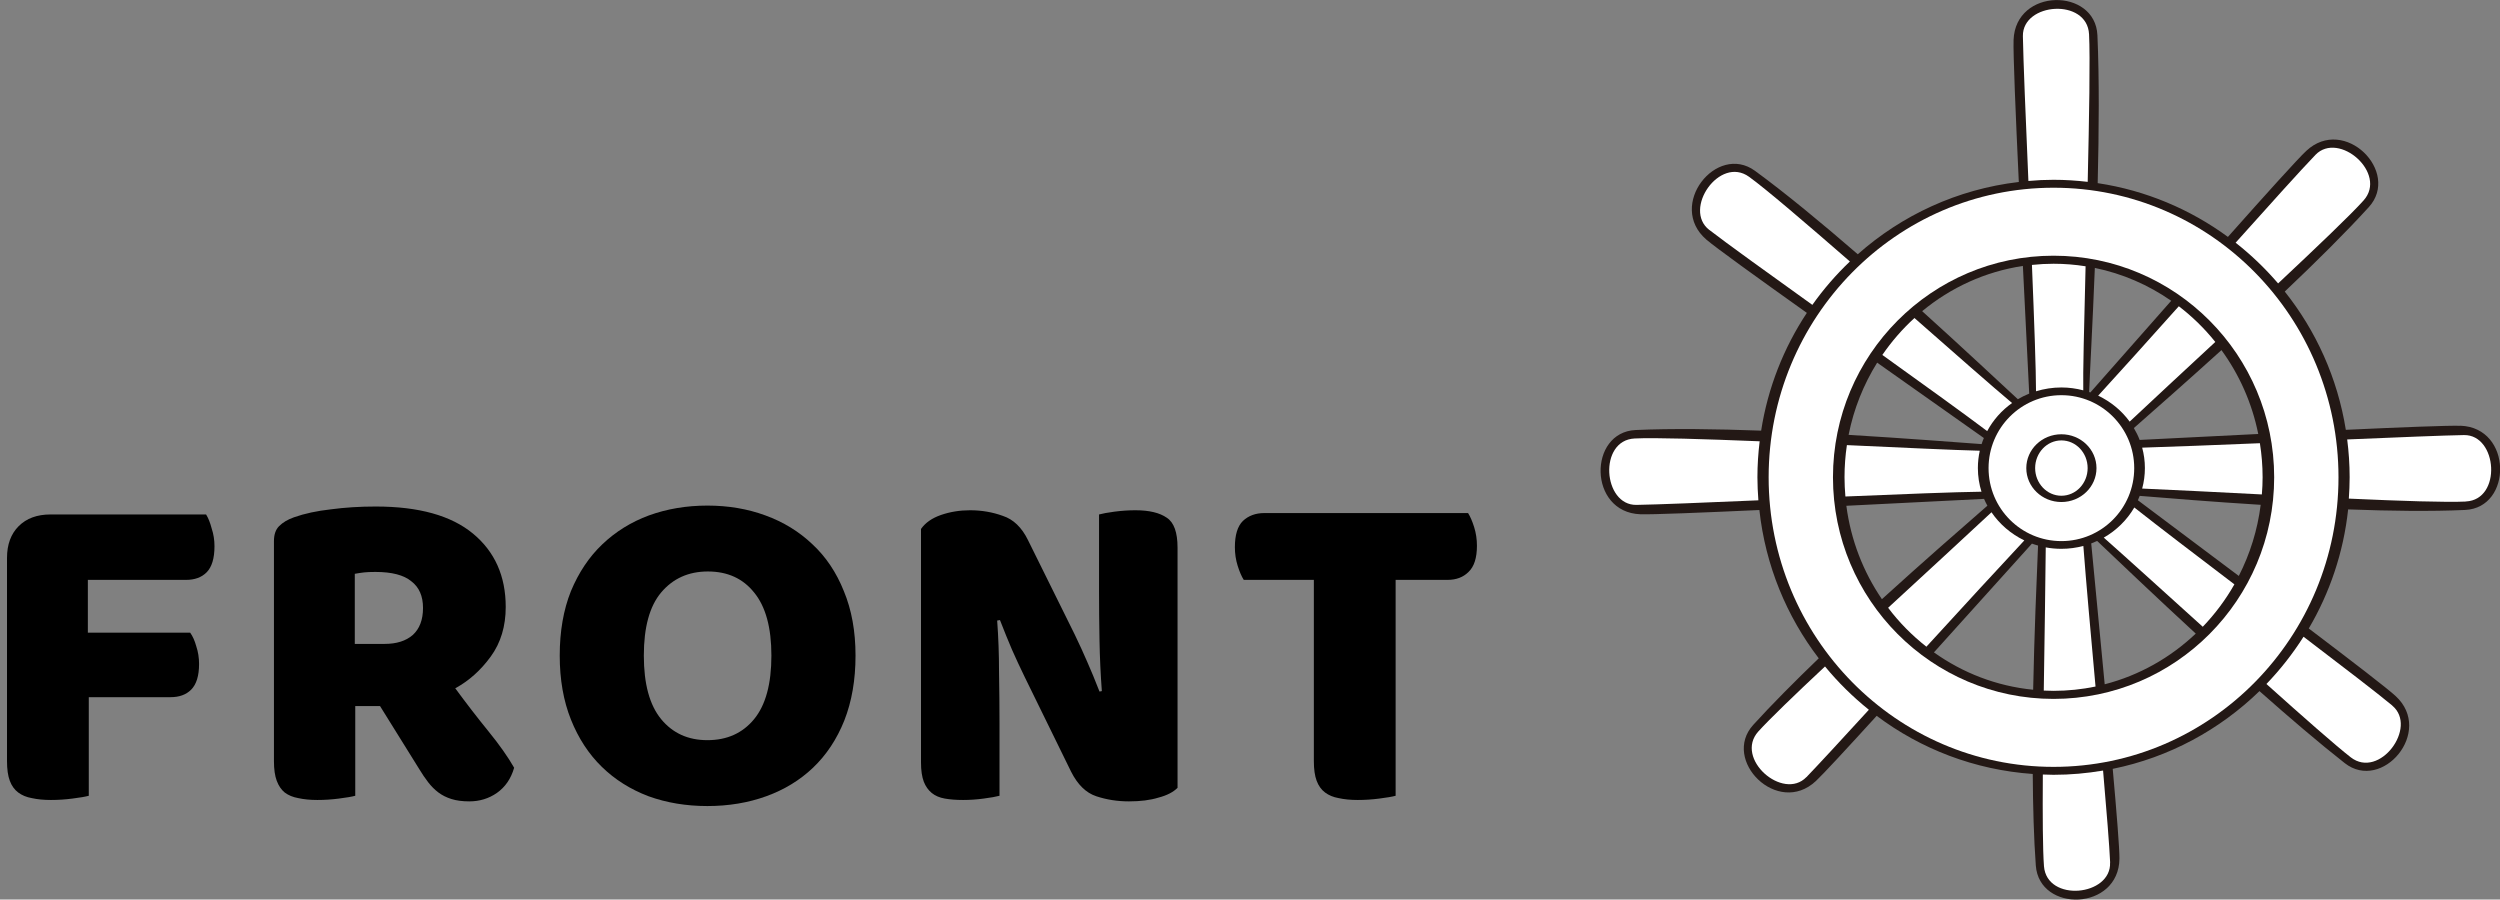 <svg width="214" height="77" viewBox="0 0 214 77" fill="none" xmlns="http://www.w3.org/2000/svg">
<rect x="0" y="0" width="214" height="77" fill="#808080" stroke="none"/>
<path d="M106.466 49.638C106.279 49.345 106.106 48.945 105.946 48.438C105.786 47.932 105.706 47.398 105.706 46.838C105.706 45.798 105.933 45.052 106.386 44.598C106.866 44.145 107.479 43.918 108.226 43.918L125.666 43.918C125.853 44.212 126.026 44.612 126.186 45.118C126.346 45.625 126.426 46.158 126.426 46.718C126.426 47.758 126.186 48.505 125.706 48.958C125.253 49.412 124.653 49.638 123.906 49.638L119.466 49.638L119.466 68.118C119.173 68.198 118.706 68.278 118.066 68.358C117.453 68.438 116.839 68.478 116.226 68.478C115.613 68.478 115.066 68.425 114.586 68.318C114.133 68.238 113.746 68.078 113.426 67.838C113.106 67.598 112.866 67.265 112.706 66.838C112.546 66.412 112.466 65.852 112.466 65.158L112.466 49.638L106.466 49.638Z" fill="black"/>
<path d="M100.798 67.438C100.424 67.812 99.877 68.092 99.157 68.278C98.464 68.492 97.624 68.598 96.638 68.598C95.651 68.598 94.718 68.452 93.838 68.158C92.957 67.865 92.237 67.158 91.677 66.038L87.718 57.958C87.317 57.132 86.957 56.358 86.638 55.638C86.317 54.892 85.971 54.038 85.597 53.078L85.358 53.118C85.464 54.558 85.517 56.025 85.517 57.518C85.544 59.012 85.558 60.478 85.558 61.918L85.558 68.118C85.264 68.198 84.811 68.278 84.198 68.358C83.611 68.438 83.024 68.478 82.438 68.478C81.851 68.478 81.331 68.438 80.877 68.358C80.424 68.278 80.051 68.118 79.757 67.878C79.464 67.638 79.237 67.318 79.078 66.918C78.918 66.492 78.838 65.945 78.838 65.278L78.838 45.278C79.211 44.745 79.784 44.345 80.558 44.078C81.331 43.812 82.157 43.678 83.037 43.678C84.024 43.678 84.957 43.838 85.838 44.158C86.744 44.452 87.464 45.145 87.998 46.238L91.998 54.318C92.397 55.145 92.757 55.932 93.078 56.678C93.397 57.398 93.744 58.238 94.118 59.198L94.317 59.158C94.211 57.718 94.144 56.278 94.118 54.838C94.091 53.398 94.078 51.958 94.078 50.518L94.078 44.038C94.371 43.958 94.811 43.878 95.397 43.798C96.011 43.718 96.611 43.678 97.198 43.678C98.371 43.678 99.264 43.892 99.877 44.318C100.491 44.718 100.798 45.572 100.798 46.878L100.798 67.438Z" fill="black"/>
<path d="M47.913 56.118C47.913 54.038 48.233 52.198 48.873 50.598C49.539 48.998 50.432 47.665 51.553 46.598C52.699 45.505 54.032 44.678 55.553 44.118C57.099 43.558 58.766 43.278 60.553 43.278C62.339 43.278 63.992 43.558 65.513 44.118C67.059 44.678 68.406 45.505 69.552 46.598C70.699 47.665 71.593 48.998 72.233 50.598C72.899 52.198 73.233 54.038 73.233 56.118C73.233 58.198 72.912 60.052 72.272 61.678C71.632 63.278 70.739 64.625 69.593 65.718C68.472 66.785 67.139 67.598 65.593 68.158C64.046 68.718 62.366 68.998 60.553 68.998C58.739 68.998 57.059 68.718 55.513 68.158C53.966 67.572 52.633 66.732 51.513 65.638C50.392 64.545 49.513 63.198 48.873 61.598C48.233 59.998 47.913 58.172 47.913 56.118ZM55.112 56.118C55.112 58.545 55.606 60.358 56.593 61.558C57.579 62.758 58.899 63.358 60.553 63.358C62.233 63.358 63.566 62.758 64.552 61.558C65.539 60.358 66.032 58.545 66.032 56.118C66.032 53.718 65.539 51.918 64.552 50.718C63.593 49.518 62.273 48.918 60.593 48.918C58.939 48.918 57.606 49.518 56.593 50.718C55.606 51.892 55.112 53.692 55.112 56.118Z" fill="black"/>
<path d="M30.41 60.438L30.41 68.118C30.117 68.198 29.65 68.278 29.01 68.358C28.397 68.438 27.783 68.478 27.17 68.478C26.557 68.478 26.01 68.425 25.53 68.318C25.077 68.238 24.69 68.078 24.37 67.838C24.077 67.598 23.85 67.265 23.69 66.838C23.53 66.412 23.45 65.852 23.45 65.158L23.45 46.318C23.45 45.758 23.597 45.332 23.89 45.038C24.21 44.718 24.637 44.465 25.17 44.278C26.077 43.958 27.13 43.732 28.33 43.598C29.53 43.438 30.81 43.358 32.17 43.358C35.85 43.358 38.623 44.132 40.49 45.678C42.357 47.225 43.29 49.318 43.29 51.958C43.29 53.612 42.863 55.025 42.01 56.198C41.157 57.372 40.143 58.278 38.97 58.918C39.93 60.225 40.877 61.452 41.81 62.598C42.743 63.745 43.477 64.785 44.01 65.718C43.743 66.652 43.25 67.372 42.53 67.878C41.837 68.358 41.05 68.598 40.17 68.598C39.583 68.598 39.077 68.532 38.65 68.398C38.223 68.265 37.85 68.078 37.53 67.838C37.21 67.598 36.917 67.305 36.65 66.958C36.383 66.612 36.13 66.238 35.89 65.838L32.53 60.438L30.41 60.438ZM32.93 55.118C33.943 55.118 34.743 54.865 35.33 54.358C35.917 53.825 36.21 53.052 36.21 52.038C36.21 51.025 35.877 50.265 35.21 49.758C34.57 49.225 33.543 48.958 32.13 48.958C31.73 48.958 31.41 48.972 31.17 48.998C30.93 49.025 30.663 49.065 30.37 49.118L30.37 55.118L32.93 55.118Z" fill="black"/>
<path d="M17.64 44.038C17.827 44.332 17.987 44.732 18.12 45.238C18.28 45.718 18.36 46.225 18.36 46.758C18.36 47.798 18.133 48.545 17.68 48.998C17.253 49.425 16.667 49.638 15.92 49.638L7.52 49.638L7.52 54.158L16.28 54.158C16.493 54.452 16.667 54.838 16.8 55.318C16.96 55.798 17.04 56.305 17.04 56.838C17.04 57.852 16.813 58.585 16.36 59.038C15.933 59.465 15.347 59.678 14.6 59.678L7.6 59.678L7.6 68.118C7.307 68.198 6.84 68.278 6.2 68.358C5.587 68.438 4.973 68.478 4.36 68.478C3.747 68.478 3.2 68.425 2.72 68.318C2.267 68.238 1.88 68.078 1.56 67.838C1.24 67.598 1 67.265 0.84 66.838C0.68 66.412 0.6 65.852 0.6 65.158L0.6 47.758C0.6 46.612 0.933 45.705 1.6 45.038C2.267 44.372 3.173 44.038 4.32 44.038L17.64 44.038Z" fill="black"/>
<g clip-path="url(#clip0_2101_9898)">
<path d="M210.6 36.448C209.61 36.413 205.611 36.57 200.803 36.793C200.093 32.36 198.248 28.314 195.576 24.957C198.23 22.443 200.774 19.923 202.77 17.73C205.512 14.718 200.687 9.859 197.415 12.917C196.693 13.59 193.963 16.619 190.709 20.279C187.485 17.917 183.689 16.297 179.562 15.677C179.673 11.204 179.702 6.666 179.539 3.017C179.358 -1.064 172.525 -1.064 172.362 3.421C172.321 4.567 172.536 9.765 172.81 15.578C167.554 16.192 162.792 18.426 159.026 21.765C155.958 19.11 152.861 16.549 150.23 14.625C146.941 12.221 142.675 17.584 146.062 20.507C146.848 21.186 150.428 23.764 154.666 26.782C152.693 29.764 151.33 33.179 150.754 36.863C146.901 36.722 143.117 36.67 140.009 36.81C135.946 36.991 135.946 43.856 140.41 44.02C141.423 44.055 145.626 43.886 150.603 43.658C151.121 48.406 152.937 52.756 155.685 56.352C153.618 58.341 151.68 60.288 150.079 62.048C147.337 65.059 152.163 69.919 155.434 66.861C156.045 66.293 158.077 64.095 160.644 61.276C164.422 64.112 169.015 65.901 174.003 66.252C174.021 69.065 174.096 71.761 174.265 74.082C174.556 78.158 181.39 77.977 181.425 73.486C181.431 72.65 181.192 69.644 180.849 65.814C185.68 64.831 190.005 62.469 193.41 59.159C195.972 61.428 198.504 63.592 200.71 65.323C203.911 67.837 208.359 62.621 205.07 59.586C204.365 58.931 201.333 56.604 197.631 53.797C199.423 50.751 200.605 47.295 201.001 43.605C204.581 43.739 208.085 43.786 211.013 43.652C215.076 43.471 215.076 36.605 210.617 36.442L210.6 36.448ZM193.306 37.149C189.4 37.342 185.68 37.529 183.154 37.658C183.02 37.301 182.845 36.962 182.659 36.641C184.539 34.986 187.24 32.612 190.156 29.969C191.681 32.062 192.776 34.5 193.306 37.149ZM185.855 25.747C183.218 28.729 180.686 31.606 178.934 33.594C178.899 33.582 178.864 33.571 178.829 33.559C178.875 32.214 179.114 28.051 179.318 22.934C181.699 23.425 183.916 24.396 185.855 25.747ZM173.159 22.77C173.409 27.793 173.631 32.208 173.7 33.693C173.363 33.828 173.037 33.992 172.728 34.173C171.139 32.705 168.095 29.852 164.538 26.636C166.971 24.624 169.923 23.25 173.165 22.764L173.159 22.77ZM160.685 31.044C164.387 33.664 167.862 36.108 169.818 37.494C169.748 37.664 169.678 37.839 169.626 38.015C167.42 37.857 163.135 37.518 158.24 37.225C158.682 34.992 159.526 32.904 160.685 31.044ZM158.048 43.295C163.048 43.05 167.699 42.81 169.835 42.704C169.917 42.903 170.016 43.096 170.121 43.289C167.926 45.201 164.591 48.108 161.092 51.289C159.503 48.961 158.432 46.242 158.048 43.295ZM173.939 46.535C174.108 46.599 174.283 46.651 174.457 46.698C174.329 49.721 174.137 54.242 174.038 59.042C170.901 58.733 167.996 57.592 165.545 55.844C168.712 52.335 171.896 48.798 173.933 46.535H173.939ZM180.162 58.575C179.737 54.125 179.3 49.622 179.009 46.517C179.178 46.453 179.347 46.383 179.516 46.306C181.373 48.072 184.475 51.026 187.956 54.236C185.791 56.294 183.119 57.814 180.162 58.575ZM191.641 49.3C188.317 46.803 185.11 44.412 183.002 42.821C183.061 42.699 183.107 42.576 183.16 42.447C185.628 42.646 189.371 42.956 193.515 43.213C193.242 45.383 192.595 47.435 191.641 49.3Z" fill="#231815"/>
<path d="M175.785 65.644C189.255 65.644 200.175 54.546 200.175 40.857C200.175 27.168 189.255 16.069 175.785 16.069C162.316 16.069 151.396 27.168 151.396 40.857C151.396 54.546 162.316 65.644 175.785 65.644ZM156.902 40.857C156.902 30.384 165.36 21.888 175.785 21.888C186.211 21.888 194.669 30.378 194.669 40.857C194.669 51.336 186.211 59.826 175.785 59.826C165.36 59.826 156.902 51.336 156.902 40.857Z" fill="white"/>
<path d="M176.455 46.318C179.901 46.318 182.689 43.523 182.689 40.073C182.689 36.623 179.895 33.828 176.455 33.828C173.015 33.828 170.221 36.623 170.221 40.073C170.221 43.523 173.009 46.318 176.455 46.318Z" fill="white"/>
<path d="M173.451 40.073C173.451 38.471 174.796 37.173 176.455 37.173C178.114 37.173 179.459 38.471 179.459 40.073C179.459 41.675 178.114 42.973 176.455 42.973C174.796 42.973 173.451 41.675 173.451 40.073Z" fill="#231815"/>
<path d="M176.455 42.436C177.695 42.436 178.702 41.377 178.702 40.068C178.702 38.758 177.695 37.699 176.455 37.699C175.215 37.699 174.208 38.764 174.208 40.068C174.208 41.371 175.215 42.436 176.455 42.436Z" fill="white"/>
<path d="M193.679 40.856C193.679 41.353 193.656 41.839 193.615 42.324C189.628 42.12 185.862 41.927 183.37 41.821C183.522 41.26 183.603 40.675 183.603 40.067C183.603 39.459 183.522 38.88 183.37 38.319C185.926 38.243 189.593 38.096 193.446 37.939C193.598 38.886 193.679 39.862 193.679 40.856Z" fill="white"/>
<path d="M180.082 46.02C181.171 45.4 182.073 44.506 182.696 43.441C184.803 45.102 187.964 47.511 191.264 50.02C190.513 51.347 189.599 52.563 188.557 53.651C185.21 50.628 182.026 47.739 180.082 46.02Z" fill="white"/>
<path d="M161.623 52.025C164.97 48.932 168.306 45.88 170.471 43.85C171.169 44.874 172.142 45.71 173.282 46.26C171.175 48.511 168.038 51.932 164.9 55.358C163.672 54.394 162.566 53.277 161.623 52.025Z" fill="white"/>
<path d="M157.891 40.857C157.891 39.921 157.96 39.003 158.094 38.102C162.856 38.319 167.245 38.529 169.469 38.582C169.364 39.062 169.306 39.559 169.306 40.067C169.306 40.775 169.416 41.453 169.614 42.09C167.332 42.12 162.827 42.295 157.966 42.5C157.92 41.956 157.891 41.406 157.891 40.845V40.857Z" fill="white"/>
<path d="M163.875 27.22C167.368 30.29 170.558 33.096 172.234 34.5C171.344 35.126 170.616 35.95 170.104 36.903C168.148 35.43 164.766 32.991 161.128 30.383C161.925 29.225 162.845 28.161 163.881 27.22H163.875Z" fill="white"/>
<path d="M189.627 29.273C186.816 31.881 184.144 34.355 182.299 36.091C181.612 35.15 180.686 34.384 179.604 33.869C181.408 31.904 183.905 29.121 186.507 26.215C187.666 27.104 188.713 28.127 189.627 29.267V29.273Z" fill="white"/>
<path d="M176.454 33.167C175.697 33.167 174.97 33.284 174.283 33.494C174.283 31.746 174.131 27.501 173.934 22.677C174.545 22.612 175.162 22.577 175.785 22.577C176.716 22.577 177.636 22.653 178.526 22.794C178.398 27.811 178.294 32.114 178.328 33.413C177.729 33.255 177.1 33.167 176.454 33.167Z" fill="white"/>
<path d="M176.455 46.979C177.107 46.979 177.736 46.891 178.335 46.733C178.574 49.873 178.975 54.329 179.377 58.768C178.213 59.007 177.014 59.136 175.785 59.136C175.506 59.136 175.227 59.124 174.947 59.113C175.011 54.522 175.093 49.926 175.116 46.856C175.547 46.938 176.001 46.979 176.455 46.979Z" fill="white"/>
<path d="M198.202 13.256C200.205 11.181 204.407 14.847 202.318 17.163C201.212 18.396 198.336 21.139 195.006 24.261C193.912 22.987 192.695 21.817 191.368 20.776C194.378 17.414 197.003 14.502 198.208 13.251L198.202 13.256Z" fill="white"/>
<path d="M173.159 3.093C173.113 0.204 178.666 -0.193 178.823 2.935C178.922 4.888 178.835 10.028 178.707 15.566C177.746 15.455 176.774 15.39 175.785 15.39C175.057 15.39 174.341 15.425 173.631 15.49C173.398 10.104 173.194 5.14 173.159 3.093Z" fill="white"/>
<path d="M146.308 19.677C144.032 17.911 147.192 13.309 149.719 15.133C151.162 16.174 154.562 19.086 158.351 22.384C157.164 23.513 156.087 24.758 155.138 26.097C151.221 23.29 147.763 20.799 146.313 19.677H146.308Z" fill="white"/>
<path d="M140.08 43.219C137.204 43.266 136.808 37.687 139.922 37.535C141.634 37.447 145.842 37.582 150.627 37.775C150.505 38.787 150.435 39.816 150.435 40.857C150.435 41.523 150.47 42.178 150.517 42.827C145.912 43.026 141.867 43.19 140.074 43.219H140.08Z" fill="white"/>
<path d="M154.632 66.516C152.629 68.592 148.426 64.925 150.516 62.61C151.448 61.581 153.595 59.505 156.221 57.049C157.338 58.411 158.602 59.651 159.975 60.756C157.618 63.335 155.639 65.475 154.632 66.522V66.516Z" fill="white"/>
<path d="M180.622 73.831C180.745 76.713 175.209 77.263 174.964 74.147C174.86 72.778 174.842 69.849 174.866 66.299C175.174 66.311 175.477 66.323 175.785 66.323C177.229 66.323 178.643 66.194 180.023 65.96C180.326 69.463 180.564 72.386 180.628 73.831H180.622Z" fill="white"/>
<path d="M204.78 60.404C206.991 62.246 203.685 66.737 201.223 64.825C199.971 63.854 197.201 61.416 194.005 58.55C195.192 57.317 196.258 55.96 197.183 54.504C200.571 57.083 203.487 59.322 204.785 60.398L204.78 60.404Z" fill="white"/>
<path d="M211.078 42.932C209.436 43.014 205.542 42.885 201.06 42.681C201.101 42.078 201.13 41.47 201.13 40.85C201.13 39.751 201.054 38.675 200.92 37.617C205.338 37.43 209.18 37.272 210.915 37.242C213.79 37.196 214.186 42.774 211.078 42.926V42.932Z" fill="white"/>
</g>
<defs>
<clipPath id="clip0_2101_9898">
<rect width="77" height="77" fill="white" transform="translate(137)"/>
</clipPath>
</defs>
</svg>
